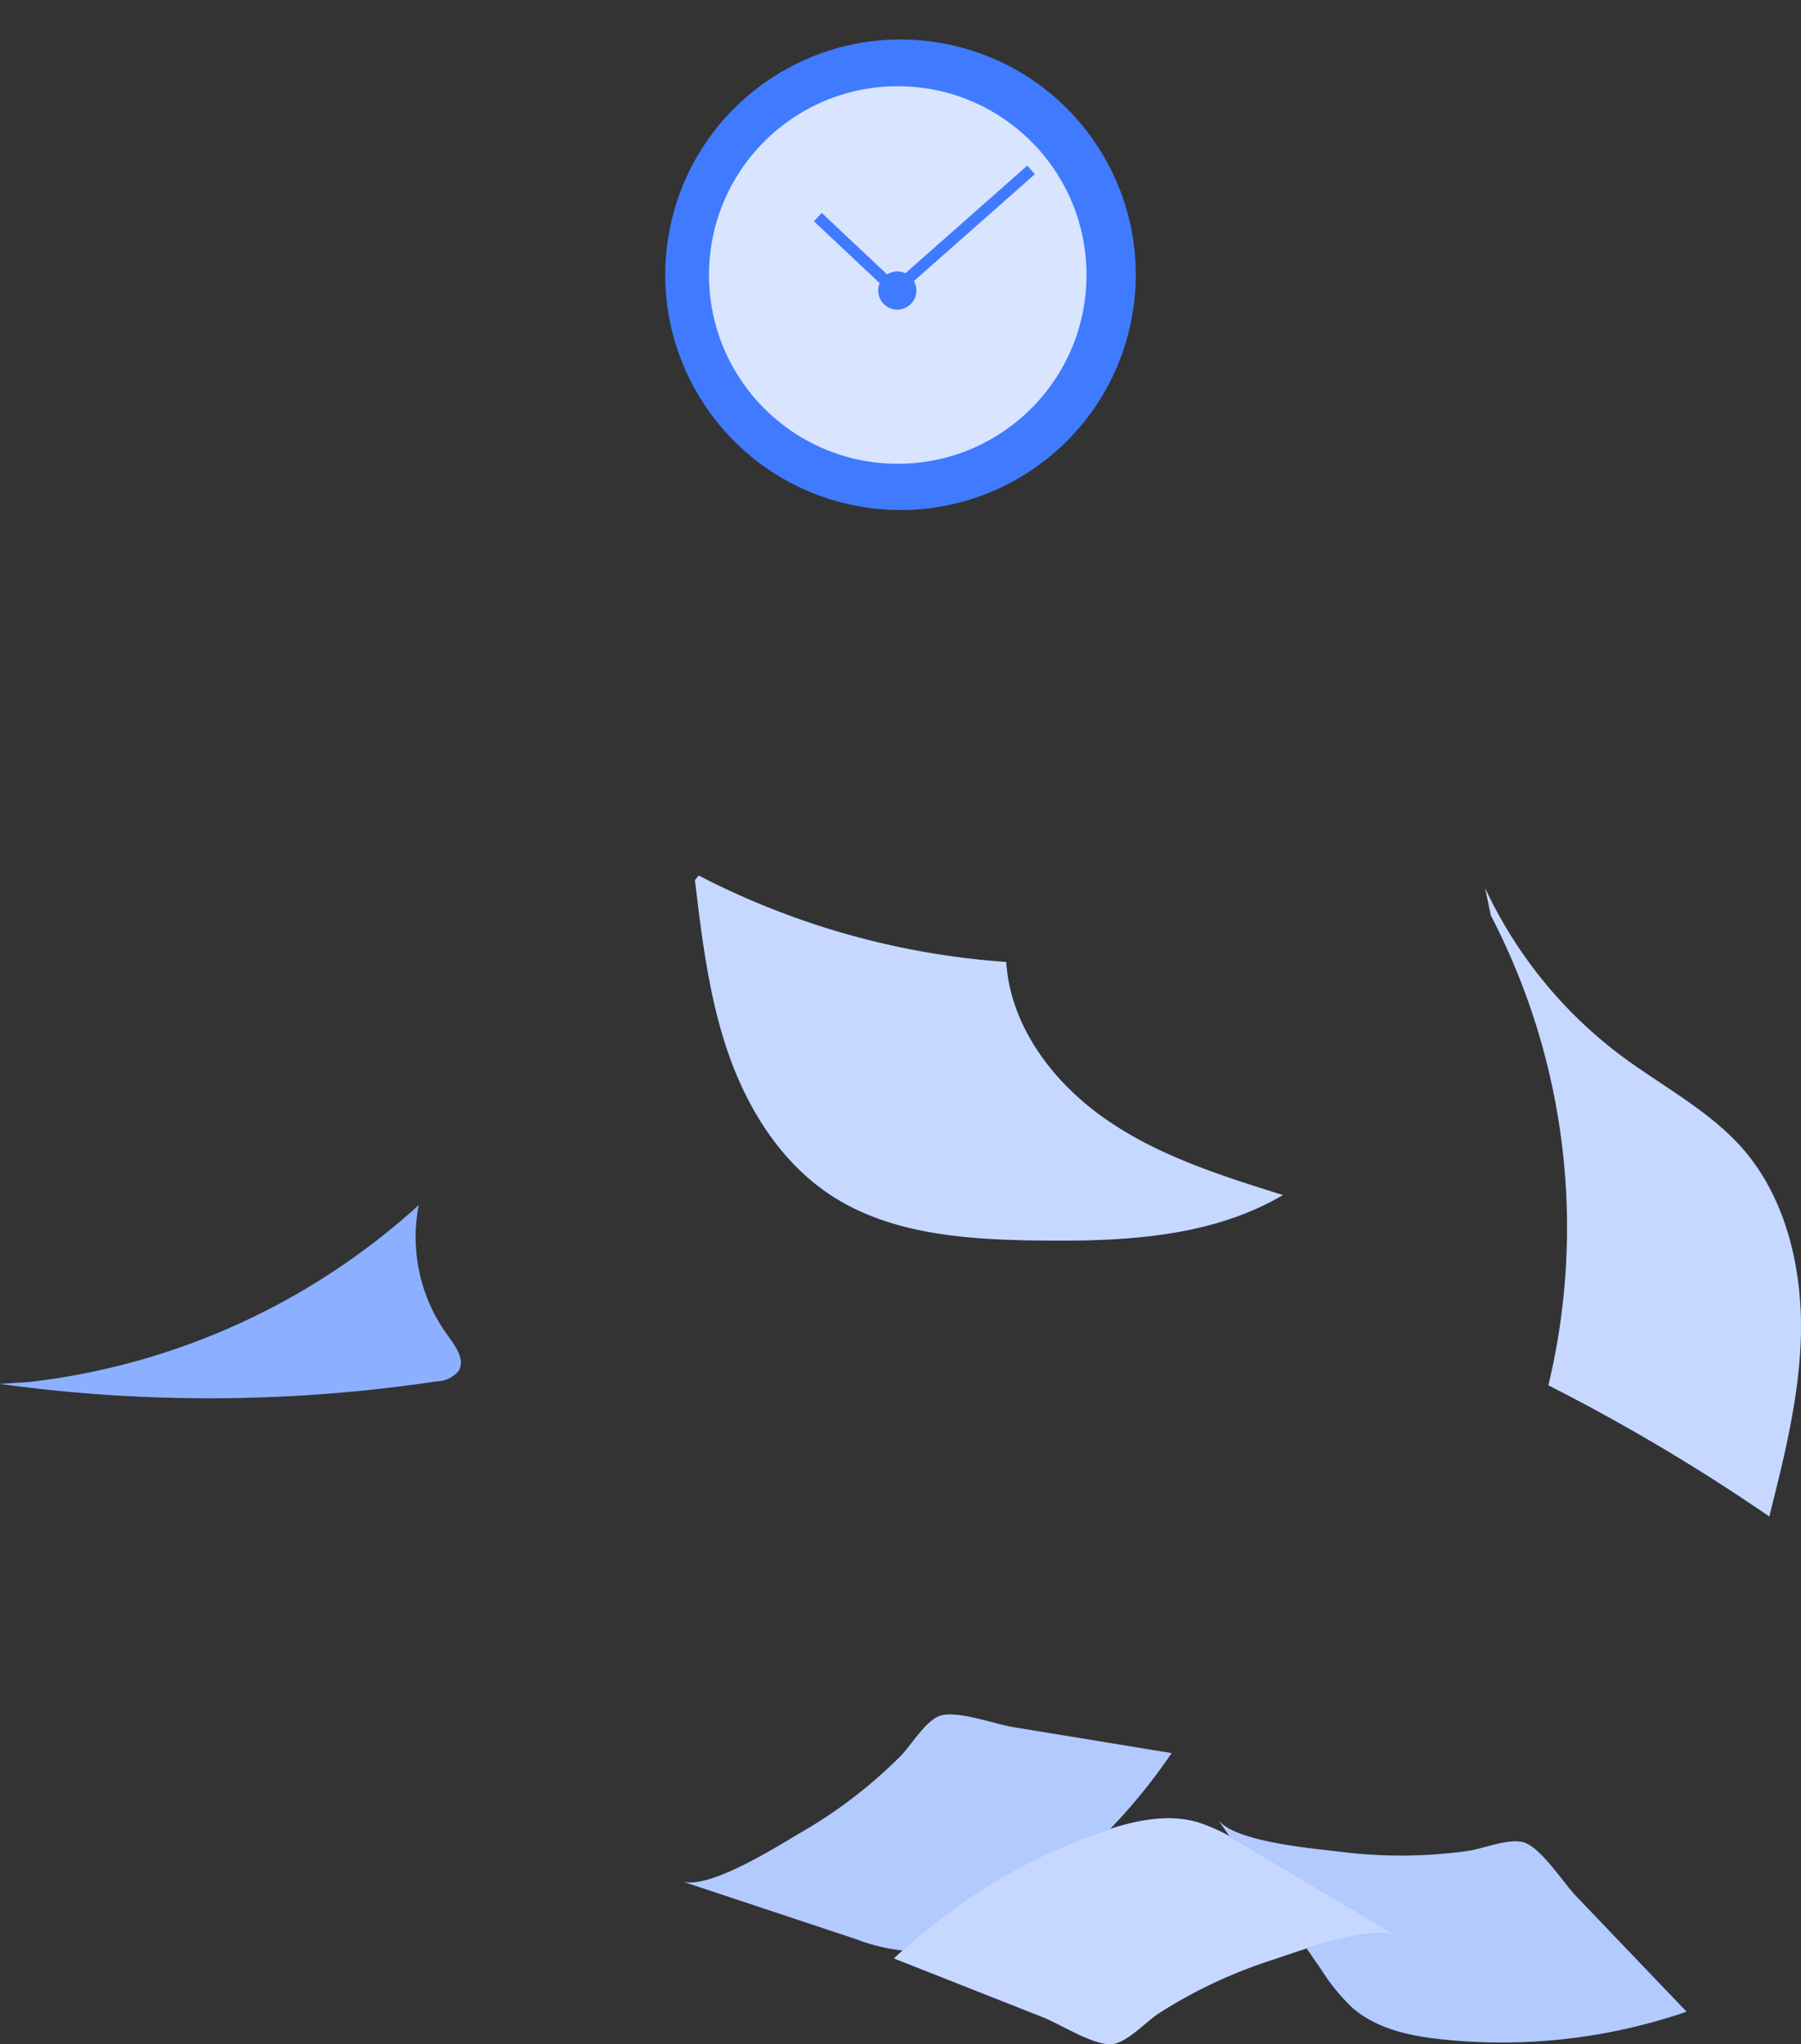 <svg xmlns="http://www.w3.org/2000/svg" width="319.42" height="362.52" viewBox="0 0 319.42 362.52">
  <rect x="0" y="0" width="319.42" height="362.52" fill="#333333" stroke="none"/>
  <g id="End_of_workday-rafiki" data-name="End of workday-rafiki" transform="translate(-403.828 -63.074)">
    <g id="freepik--paper-flying--inject-2" transform="translate(403.828 218.349)">
      <path id="Path_389" data-name="Path 389" d="M263.62,199.458c-9.4-6.487-17.034-16.544-17.748-27.948a139.637,139.637,0,0,1-54.529-15.32l-.673.8c1.244,10.424,2.509,20.93,5.957,30.824s9.364,19.278,18.135,25.051c10.669,7,24.153,7.874,36.924,8.038,14.851.184,30.457-.51,43.247-8.058C284.1,209.433,272.942,205.945,263.62,199.458Z" transform="translate(-67.414 -156.19)" fill="#407bff"/>
      <path id="Path_390" data-name="Path 390" d="M263.62,199.458c-9.4-6.487-17.034-16.544-17.748-27.948a139.637,139.637,0,0,1-54.529-15.32l-.673.8c1.244,10.424,2.509,20.93,5.957,30.824s9.364,19.278,18.135,25.051c10.669,7,24.153,7.874,36.924,8.038,14.851.184,30.457-.51,43.247-8.058C284.1,209.433,272.942,205.945,263.62,199.458Z" transform="translate(-67.414 -156.19)" fill="#fff" opacity="0.7"/>
      <path id="Path_391" data-name="Path 391" d="M315.388,235.258c0-11.322-2.836-23.052-10.2-31.62-6-6.9-14.382-11.2-21.726-16.667A78.743,78.743,0,0,1,259.37,157.29l1.02,4.835a120.033,120.033,0,0,1,10.2,83.313,344.191,344.191,0,0,1,39.168,23.256C312.532,257.7,315.306,246.6,315.388,235.258Z" transform="translate(4.032 -155.046)" fill="#407bff"/>
      <path id="Path_392" data-name="Path 392" d="M315.388,235.258c0-11.322-2.836-23.052-10.2-31.62-6-6.9-14.382-11.2-21.726-16.667A78.743,78.743,0,0,1,259.37,157.29l1.02,4.835a120.033,120.033,0,0,1,10.2,83.313,344.191,344.191,0,0,1,39.168,23.256C312.532,257.7,315.306,246.6,315.388,235.258Z" transform="translate(4.032 -155.046)" fill="#fff" opacity="0.7"/>
      <path id="Path_393" data-name="Path 393" d="M190.06,400.591l30.722,10.2a32.946,32.946,0,0,0,8.446,2.04c5.814.347,11.363-2.305,16.32-5.324a101.284,101.284,0,0,0,31.191-29.7l-28.009-4.59c-3.2-.51-10-3.019-13.015-2.04-2.632.857-5.141,5.263-7.12,7.242a85.11,85.11,0,0,1-17.829,13.607C206.747,394.389,194.834,401.958,190.06,400.591Z" transform="translate(-68.952 -222.188)" fill="#407bff"/>
      <path id="Path_394" data-name="Path 394" d="M190.06,400.591l30.722,10.2a32.946,32.946,0,0,0,8.446,2.04c5.814.347,11.363-2.305,16.32-5.324a101.284,101.284,0,0,0,31.191-29.7l-28.009-4.59c-3.2-.51-10-3.019-13.015-2.04-2.632.857-5.141,5.263-7.12,7.242a85.11,85.11,0,0,1-17.829,13.607C206.747,394.389,194.834,401.958,190.06,400.591Z" transform="translate(-68.952 -222.188)" fill="#fff" opacity="0.6"/>
      <path id="Path_395" data-name="Path 395" d="M236.61,380.12,254.97,406.8a34.351,34.351,0,0,0,5.528,6.712c4.427,3.774,10.445,5,16.32,5.569a100.937,100.937,0,0,0,42.84-4.957l-19.6-20.5c-2.244-2.346-6.12-8.446-9.159-9.486-2.611-.9-7.262,1.1-10.057,1.489a85.922,85.922,0,0,1-22.44.163C253.725,385.2,239.609,384.078,236.61,380.12Z" transform="translate(-20.541 -212.652)" fill="#407bff"/>
      <path id="Path_396" data-name="Path 396" d="M236.61,380.12,254.97,406.8a34.351,34.351,0,0,0,5.528,6.712c4.427,3.774,10.445,5,16.32,5.569a100.937,100.937,0,0,0,42.84-4.957l-19.6-20.5c-2.244-2.346-6.12-8.446-9.159-9.486-2.611-.9-7.262,1.1-10.057,1.489a85.922,85.922,0,0,1-22.44.163C253.725,385.2,239.609,384.078,236.61,380.12Z" transform="translate(-20.541 -212.652)" fill="#fff" opacity="0.6"/>
      <path id="Path_397" data-name="Path 397" d="M297.893,400.978l-27.846-16.544a32.476,32.476,0,0,0-7.813-3.774c-5.61-1.591-11.587-.163-17.1,1.734a101.2,101.2,0,0,0-36.72,22.44l26.4,10.424c3,1.183,9.119,5.079,12.24,4.774,2.754-.265,6.12-4.08,8.486-5.569a86.231,86.231,0,0,1,20.4-9.506C280.288,403.487,293.528,398.632,297.893,400.978Z" transform="translate(-49.858 -212.804)" fill="#407bff"/>
      <path id="Path_398" data-name="Path 398" d="M297.893,400.978l-27.846-16.544a32.476,32.476,0,0,0-7.813-3.774c-5.61-1.591-11.587-.163-17.1,1.734a101.2,101.2,0,0,0-36.72,22.44l26.4,10.424c3,1.183,9.119,5.079,12.24,4.774,2.754-.265,6.12-4.08,8.486-5.569a86.231,86.231,0,0,1,20.4-9.506C280.288,403.487,293.528,398.632,297.893,400.978Z" transform="translate(-49.858 -212.804)" fill="#fff" opacity="0.7"/>
      <path id="Path_399" data-name="Path 399" d="M130.25,216.541a272.52,272.52,0,0,0,77.4-.449,5.222,5.222,0,0,0,3.937-1.856c1.183-1.938-.469-4.264-1.816-6.12a29.62,29.62,0,0,1-5.263-23.276,123.562,123.562,0,0,1-68.972,31.354Z" transform="translate(-130.25 -126.395)" fill="#407bff"/>
      <path id="Path_400" data-name="Path 400" d="M130.25,216.541a272.52,272.52,0,0,0,77.4-.449,5.222,5.222,0,0,0,3.937-1.856c1.183-1.938-.469-4.264-1.816-6.12a29.62,29.62,0,0,1-5.263-23.276,123.562,123.562,0,0,1-68.972,31.354Z" transform="translate(-130.25 -126.395)" fill="#fff" opacity="0.4"/>
    </g>
    <g id="freepik--Clock--inject-2" transform="translate(514.812 63.074)">
      <circle id="Ellipse_31" data-name="Ellipse 31" cx="41.718" cy="41.718" r="41.718" transform="translate(0 81.99) rotate(-79.32)" fill="#407bff"/>
      <circle id="Ellipse_32" data-name="Ellipse 32" cx="33.476" cy="33.476" r="33.476" transform="translate(14.762 15.292)" fill="#fff" opacity="0.8"/>
      <path id="Path_401" data-name="Path 401" d="M254.823,107.077a3.386,3.386,0,1,1-.985-2.408A3.386,3.386,0,0,1,254.823,107.077Z" transform="translate(-203.279 -55.535)" fill="#407bff"/>
      <path id="Path_402" data-name="Path 402" d="M256.862,117.889l-14.4-13.545,1.387-1.489L256.9,115.135,280.3,94.47,281.648,96Z" transform="translate(-209.093 -65.102)" fill="#407bff"/>
    </g>
  </g>
</svg>
